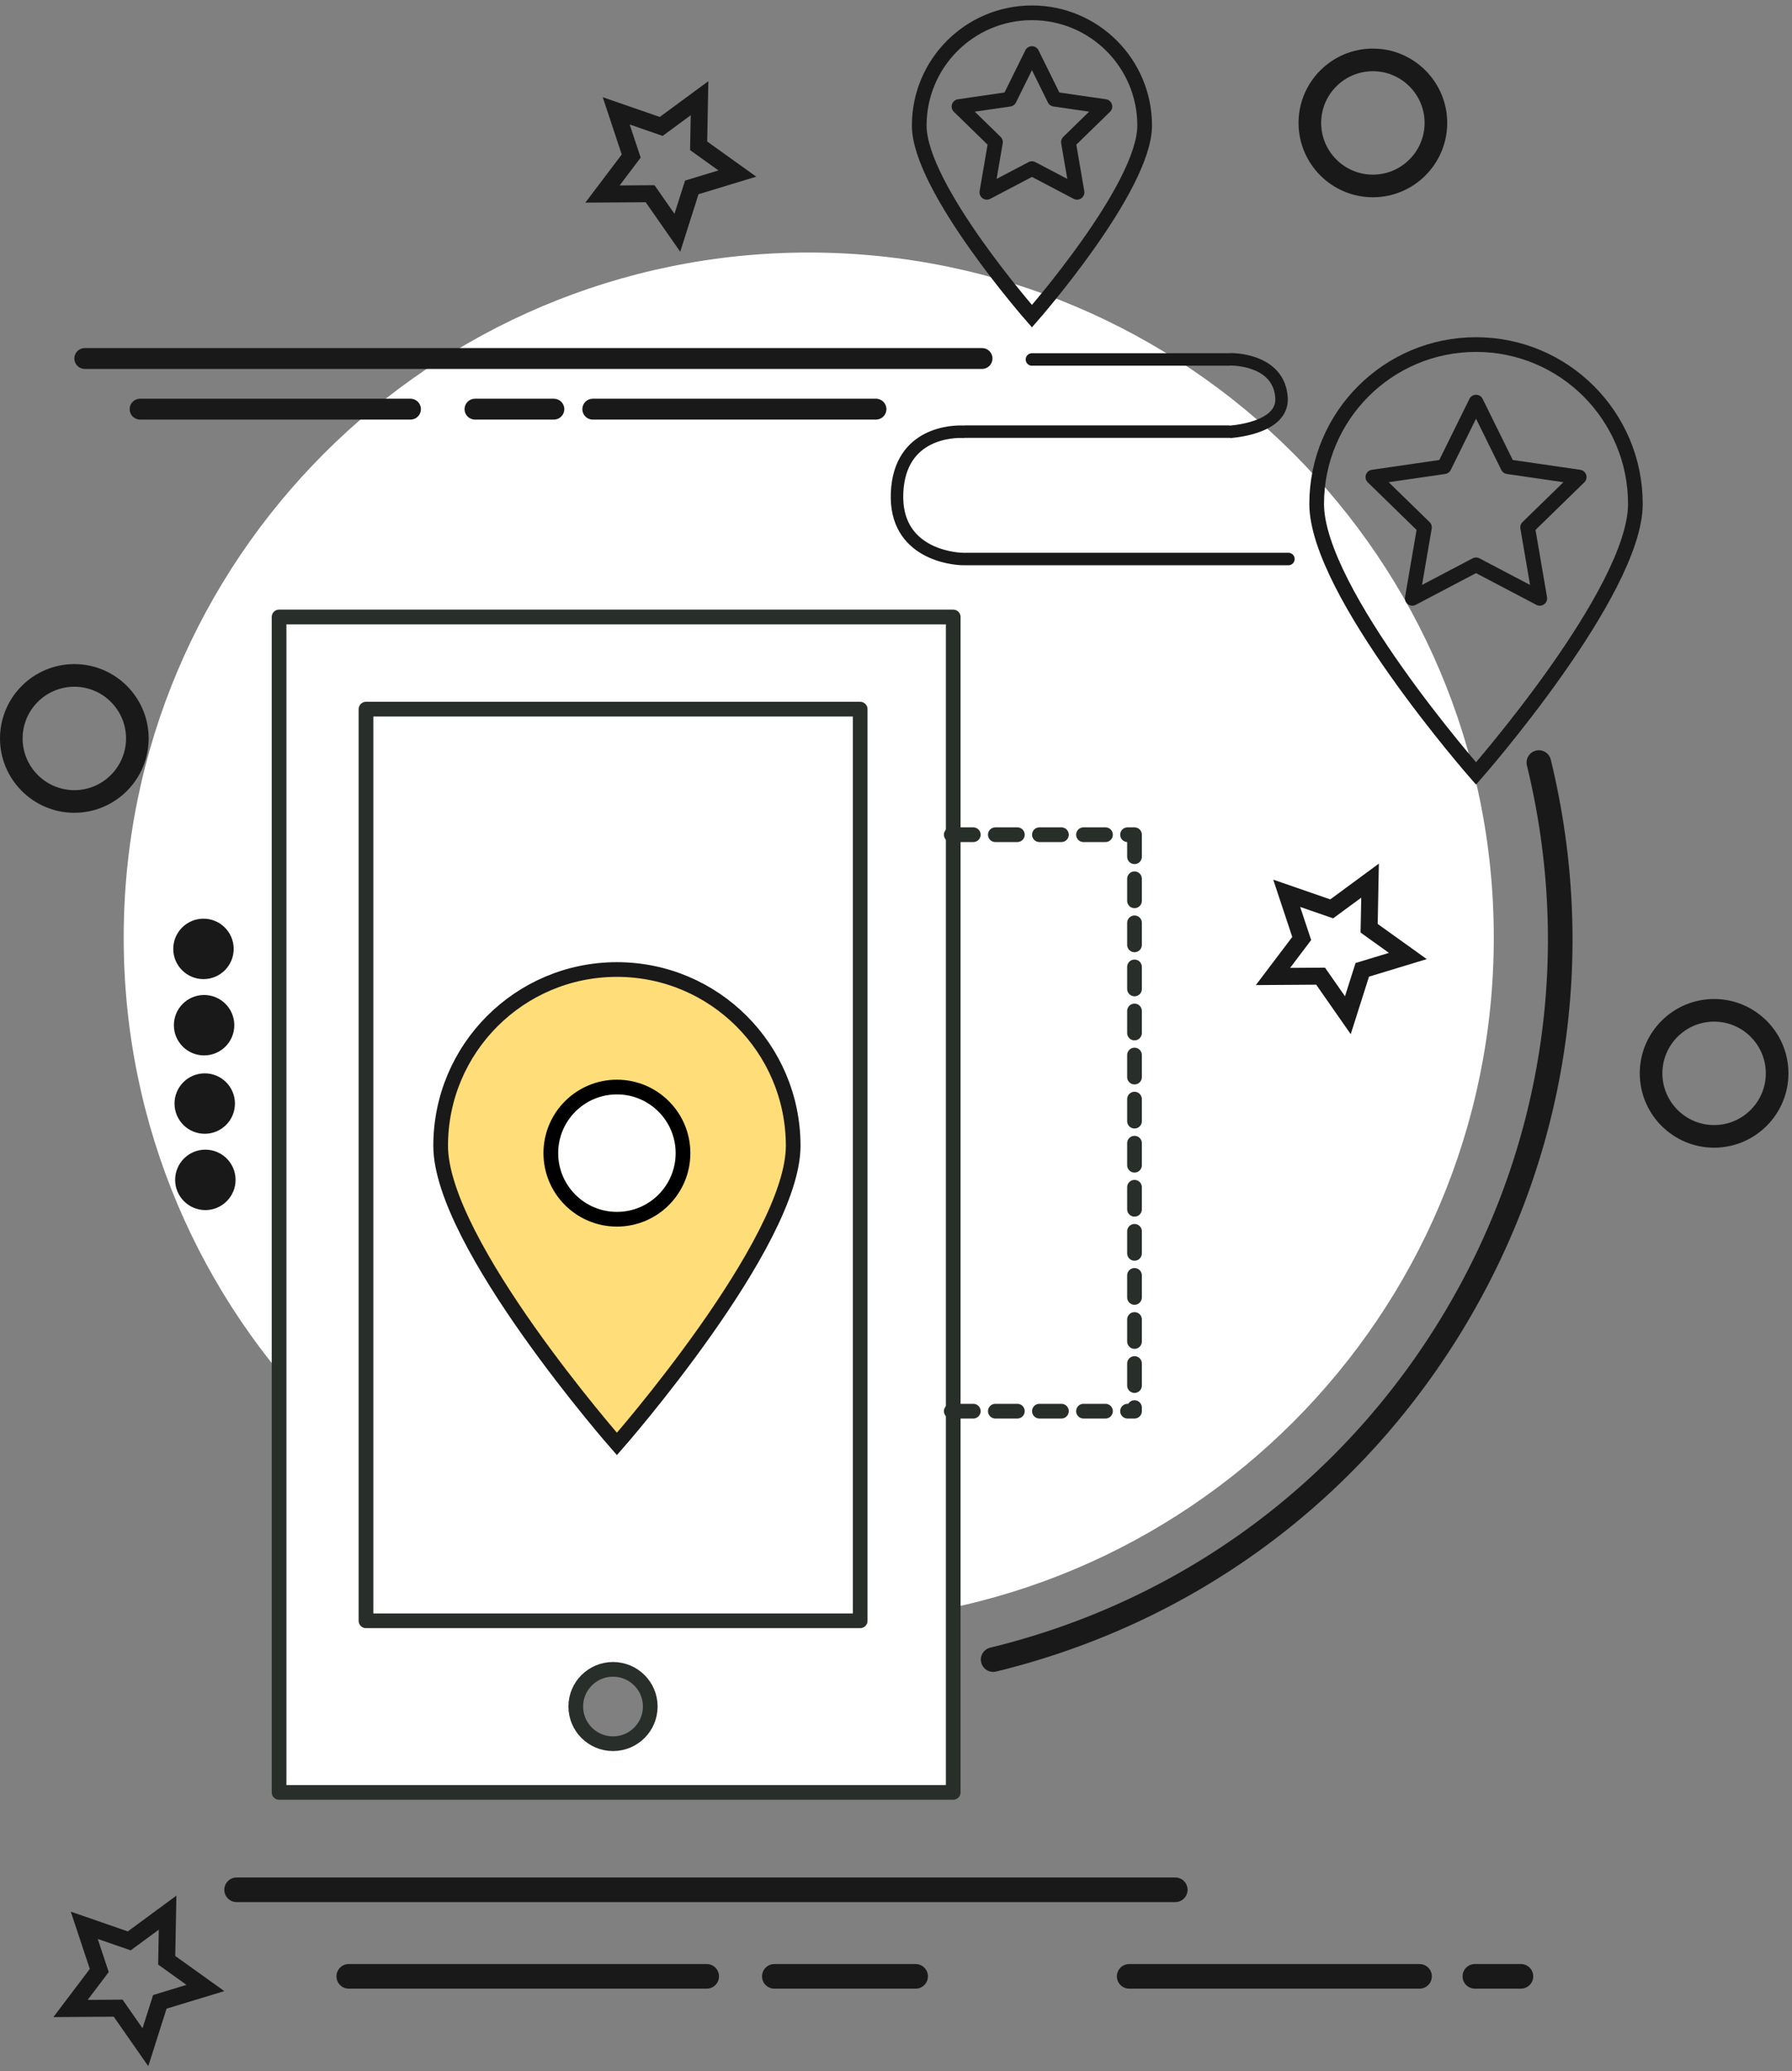 <?xml version="1.0" encoding="UTF-8"?>
<svg width="244px" height="282px" viewBox="0 0 244 282" version="1.1" xmlns="http://www.w3.org/2000/svg" xmlns:xlink="http://www.w3.org/1999/xlink">
    <rect x="0" y="0" width="244" height="282" fill="#808080" stroke="none"/>
    <title>Location/GPS/Geo-fecing</title>
    <desc></desc>
    <defs>
        <circle id="path-1" cx="84" cy="156" r="8"></circle>
    </defs>
    <g id="kidsecured-desktop-index" stroke="none" stroke-width="1" fill="none" fill-rule="evenodd" transform="translate(-265, -3049)">
        <g id="6th-SCROLL" transform="translate(0, 2900)">
            <g id="Group-23" transform="translate(265, 150)">
                <g id="Group-11">
                    <path d="M203.395,126.66 C203.395,178.174 161.634,219.936 110.118,219.936 C58.603,219.936 16.842,178.174 16.842,126.66 C16.842,75.145 58.603,33.384 110.118,33.384 C161.634,33.384 203.395,75.145 203.395,126.66" id="Fill-165" fill="#FFFFFF"></path>
                    <path d="M135.225,226.63 C134.472,226.63 133.787,226.116 133.601,225.351 C133.382,224.454 133.933,223.549 134.831,223.33 C160.633,217.047 182.443,201.096 196.244,178.41 C210.047,155.723 214.189,129.019 207.907,103.218 C207.688,102.321 208.238,101.416 209.137,101.196 C210.032,100.972 210.939,101.529 211.158,102.426 C217.651,129.096 213.372,156.699 199.104,180.149 C184.838,203.598 162.293,220.09 135.623,226.583 C135.489,226.615 135.355,226.63 135.225,226.63" id="Fill-166" fill="#1A1919"></path>
                    <path d="M16.69,271.253 L19.406,275.148 L20.846,270.623 L25.39,269.241 L21.531,266.473 L21.621,261.724 L17.796,264.54 L13.307,262.987 L14.804,267.494 L11.939,271.284 L16.69,271.253 Z M20.19,280.311 L15.488,273.572 L7.271,273.626 L12.228,267.071 L9.639,259.271 L17.404,261.96 L24.019,257.088 L23.862,265.303 L30.542,270.09 L22.679,272.478 L20.19,280.311 Z" id="Fill-167" fill="#1A1919"></path>
                    <path d="M89.119,24.217 L91.837,28.113 L93.276,23.586 L97.821,22.205 L93.96,19.437 L94.051,14.69 L90.227,17.504 L85.737,15.95 L87.235,20.458 L84.37,24.249 L89.119,24.217 Z M92.62,33.275 L87.919,26.536 L79.702,26.588 L84.657,20.035 L82.07,12.235 L89.834,14.924 L96.45,10.053 L96.293,18.268 L102.972,23.054 L95.11,25.443 L92.62,33.275 Z" id="Fill-168" fill="#1A1919"></path>
                    <path d="M180.415,130.746 L183.133,134.642 L184.572,130.116 L189.115,128.735 L185.256,125.967 L185.347,121.218 L181.521,124.033 L177.033,122.48 L178.529,126.988 L175.664,130.777 L180.415,130.746 Z M183.916,139.805 L179.214,133.064 L170.998,133.118 L175.954,126.564 L173.365,118.764 L181.131,121.452 L187.747,116.581 L187.589,124.796 L194.268,129.583 L186.404,131.971 L183.916,139.805 Z" id="Fill-169" fill="#1A1919"></path>
                    <path d="M10.121,92.498 C6.239,92.498 3.079,95.656 3.079,99.538 C3.079,103.422 6.239,106.58 10.121,106.58 C14.005,106.58 17.161,103.422 17.161,99.538 C17.161,95.656 14.005,92.498 10.121,92.498 Z M10.121,109.661 C4.538,109.661 0,105.119 0,99.538 C0,93.957 4.538,89.417 10.121,89.417 C15.702,89.417 20.242,93.957 20.242,99.538 C20.242,105.119 15.702,109.661 10.121,109.661 Z" id="Fill-170" fill="#1A1919"></path>
                    <path d="M233.392,138.095 C229.511,138.095 226.352,141.254 226.352,145.137 C226.352,149.019 229.511,152.177 233.392,152.177 C237.276,152.177 240.434,149.019 240.434,145.137 C240.434,141.254 237.276,138.095 233.392,138.095 Z M233.392,155.258 C227.811,155.258 223.271,150.718 223.271,145.137 C223.271,139.554 227.811,135.014 233.392,135.014 C238.973,135.014 243.515,139.554 243.515,145.137 C243.515,150.718 238.973,155.258 233.392,155.258 Z" id="Fill-171" fill="#1A1919"></path>
                    <path d="M186.933,8.695 C183.049,8.695 179.891,11.855 179.891,15.737 C179.891,19.62 183.049,22.778 186.933,22.778 C190.816,22.778 193.974,19.62 193.974,15.737 C193.974,11.855 190.816,8.695 186.933,8.695 Z M186.933,25.858 C181.351,25.858 176.81,21.317 176.81,15.737 C176.81,10.156 181.351,5.614 186.933,5.614 C192.514,5.614 197.054,10.156 197.054,15.737 C197.054,21.317 192.514,25.858 186.933,25.858 Z" id="Fill-172" fill="#1A1919"></path>
                    <path d="M160.027,257.969 L32.216,257.969 C31.291,257.969 30.542,257.219 30.542,256.295 C30.542,255.37 31.291,254.622 32.216,254.622 L160.027,254.622 C160.951,254.622 161.701,255.37 161.701,256.295 C161.701,257.219 160.951,257.969 160.027,257.969" id="Fill-173" fill="#1A1919"></path>
                    <path d="M96.226,269.753 L47.486,269.753 C46.561,269.753 45.813,269.004 45.813,268.08 C45.813,267.154 46.561,266.406 47.486,266.406 L96.226,266.406 C97.15,266.406 97.9,267.154 97.9,268.08 C97.9,269.004 97.15,269.753 96.226,269.753" id="Fill-174" fill="#1A1919"></path>
                    <path d="M124.675,269.753 L105.434,269.753 C104.508,269.753 103.76,269.004 103.76,268.08 C103.76,267.154 104.508,266.406 105.434,266.406 L124.675,266.406 C125.599,266.406 126.349,267.154 126.349,268.08 C126.349,269.004 125.599,269.753 124.675,269.753" id="Fill-175" fill="#1A1919"></path>
                    <path d="M193.287,269.753 L153.752,269.753 C152.826,269.753 152.078,269.004 152.078,268.08 C152.078,267.154 152.826,266.406 153.752,266.406 L193.287,266.406 C194.211,266.406 194.961,267.154 194.961,268.08 C194.961,269.004 194.211,269.753 193.287,269.753" id="Fill-176" fill="#1A1919"></path>
                    <path d="M207.094,269.753 L200.818,269.753 C199.893,269.753 199.145,269.004 199.145,268.08 C199.145,267.154 199.893,266.406 200.818,266.406 L207.094,266.406 C208.017,266.406 208.767,267.154 208.767,268.08 C208.767,269.004 208.017,269.753 207.094,269.753" id="Fill-177" fill="#1A1919"></path>
                    <path d="M133.714,49.23 L11.544,49.23 C10.757,49.23 10.121,48.594 10.121,47.809 C10.121,47.023 10.757,46.387 11.544,46.387 L133.714,46.387 C134.5,46.387 135.136,47.023 135.136,47.809 C135.136,48.594 134.5,49.23 133.714,49.23" id="Fill-178" fill="#1A1919"></path>
                    <path d="M119.273,56.128 L80.713,56.128 C79.927,56.128 79.291,55.492 79.291,54.707 C79.291,53.921 79.927,53.285 80.713,53.285 L119.273,53.285 C120.06,53.285 120.696,53.921 120.696,54.707 C120.696,55.492 120.06,56.128 119.273,56.128" id="Fill-179" fill="#1A1919"></path>
                    <path d="M75.415,56.128 L64.676,56.128 C63.89,56.128 63.254,55.492 63.254,54.707 C63.254,53.921 63.89,53.285 64.676,53.285 L75.415,53.285 C76.201,53.285 76.837,53.921 76.837,54.707 C76.837,55.492 76.201,56.128 75.415,56.128" id="Fill-180" fill="#1A1919"></path>
                    <path d="M55.891,56.128 L19.074,56.128 C18.288,56.128 17.652,55.492 17.652,54.707 C17.652,53.921 18.288,53.285 19.074,53.285 L55.891,53.285 C56.677,53.285 57.313,53.921 57.313,54.707 C57.313,55.492 56.677,56.128 55.891,56.128" id="Fill-181" fill="#1A1919"></path>
                    <path d="M222.675,67.61 C222.675,79.594 200.977,104.307 200.977,104.307 C200.977,104.307 179.279,79.594 179.279,67.61 C179.279,55.628 188.995,45.912 200.977,45.912 C212.961,45.912 222.675,55.628 222.675,67.61 Z" id="Stroke-182" stroke="#1A1919" stroke-width="2" stroke-linecap="round"></path>
                    <g id="Group-187" transform="translate(124.21, 0)" stroke="#1A1919" stroke-linecap="round" stroke-width="2">
                        <polygon id="Stroke-183" stroke-linejoin="round" points="76.767 53.748 81.108 62.543 90.814 63.953 83.792 70.799 85.449 80.465 76.767 75.902 68.087 80.465 69.745 70.799 62.723 63.953 72.428 62.543"></polygon>
                        <path d="M31.647,16.092 C31.647,24.568 16.3,42.049 16.3,42.049 C16.3,42.049 0.954,24.568 0.954,16.092 C0.954,7.616 7.823,0.745 16.3,0.745 C24.776,0.745 31.647,7.616 31.647,16.092 Z" id="Stroke-185"></path>
                        <polygon id="Stroke-186" stroke-linejoin="round" points="16.3 6.289 19.369 12.508 26.235 13.505 21.266 18.348 22.44 25.184 16.3 21.958 10.161 25.184 11.333 18.348 6.366 13.505 13.23 12.508"></polygon>
                    </g>
                    <path d="M140.51,47.942 L167.288,47.942 M167.288,57.765 L131.449,57.765 M131.449,75.11 L175.431,75.11 M167.498,47.925 C168.701,47.898 174.215,48.293 174.493,53.185 C174.709,56.967 168.917,57.664 167.62,57.783 M131.168,57.783 C129.938,57.72 122.505,57.792 122.145,66.089 C121.785,74.367 129.762,75.11 131.168,75.11" id="Stroke-188" stroke="#1A1919" stroke-width="1.7" stroke-linecap="round" stroke-linejoin="round"></path>
                    <path d="M38,201.264 L38,243.034 L129.79,243.034 L129.79,83 L38,83 L38,169.853 L38,201.264 Z M78.398,231.336 C78.398,234.148 80.673,236.407 83.468,236.407 C86.263,236.407 88.54,234.148 88.54,231.336 C88.54,228.542 86.263,226.282 83.468,226.282 C80.673,226.282 78.398,228.542 78.398,231.336 Z" id="Stroke-195" stroke="#282E2A" stroke-width="2" fill="#FFFFFF" stroke-linecap="round" stroke-linejoin="round"></path>
                    <polygon id="Path" stroke="#282E2A" stroke-width="2" fill="#FFFFFF" stroke-linecap="round" stroke-linejoin="round" points="49.833 202.151 49.833 219.672 117.123 219.672 117.123 95.551 49.833 95.551 49.833 169.702"></polygon>
                    <path d="M108,155.001 C108,168.257 83.999,195.595 83.999,195.595 C83.999,195.595 60,168.257 60,155.001 C60,141.746 70.743,131 83.999,131 C97.254,131 108,141.746 108,155.001 Z" id="Stroke-185" stroke="#1A1919" stroke-width="2" fill="#FFDD79" stroke-linecap="round"></path>
                    <path d="M129.525,112.645 L154.476,112.645 M129.525,191.13 L154.476,191.13 M154.476,112.645 L154.476,191.13" id="Stroke-196" stroke="#282E2A" stroke-width="2" stroke-linecap="round" stroke-linejoin="round" stroke-dasharray="3,3"></path>
                    <path d="M27.739,132.306 C25.467,132.326 23.611,130.499 23.591,128.226 C23.572,125.954 25.4,124.098 27.672,124.079 C29.943,124.059 31.801,125.887 31.819,128.159 C31.838,130.432 30.01,132.288 27.739,132.306" id="Fill-197" fill="#1A1919"></path>
                    <path d="M27.823,142.695 C25.551,142.713 23.695,140.888 23.676,138.615 C23.658,136.343 25.484,134.487 27.756,134.468 C30.029,134.45 31.885,136.276 31.903,138.548 C31.923,140.821 30.096,142.677 27.823,142.695" id="Fill-198" fill="#1A1919"></path>
                    <path d="M27.908,153.363 C25.638,153.382 23.782,151.556 23.763,149.284 C23.743,147.011 25.571,145.155 27.843,145.137 C30.116,145.117 31.972,146.944 31.99,149.217 C32.008,151.489 30.183,153.345 27.908,153.363" id="Fill-199" fill="#1A1919"></path>
                    <path d="M27.994,163.752 C25.723,163.772 23.864,161.945 23.847,159.672 C23.829,157.4 25.656,155.544 27.927,155.526 C30.198,155.507 32.055,157.333 32.075,159.605 C32.092,161.878 30.266,163.736 27.994,163.752" id="Fill-200" fill="#1A1919"></path>
                </g>
                <g id="Oval-3">
                    <use fill="#FFFFFF" fill-rule="evenodd" xlink:href="#path-1"></use>
                    <circle stroke="#000000" stroke-width="2" cx="84" cy="156" r="9"></circle>
                </g>
            </g>
        </g>
    </g>
</svg>